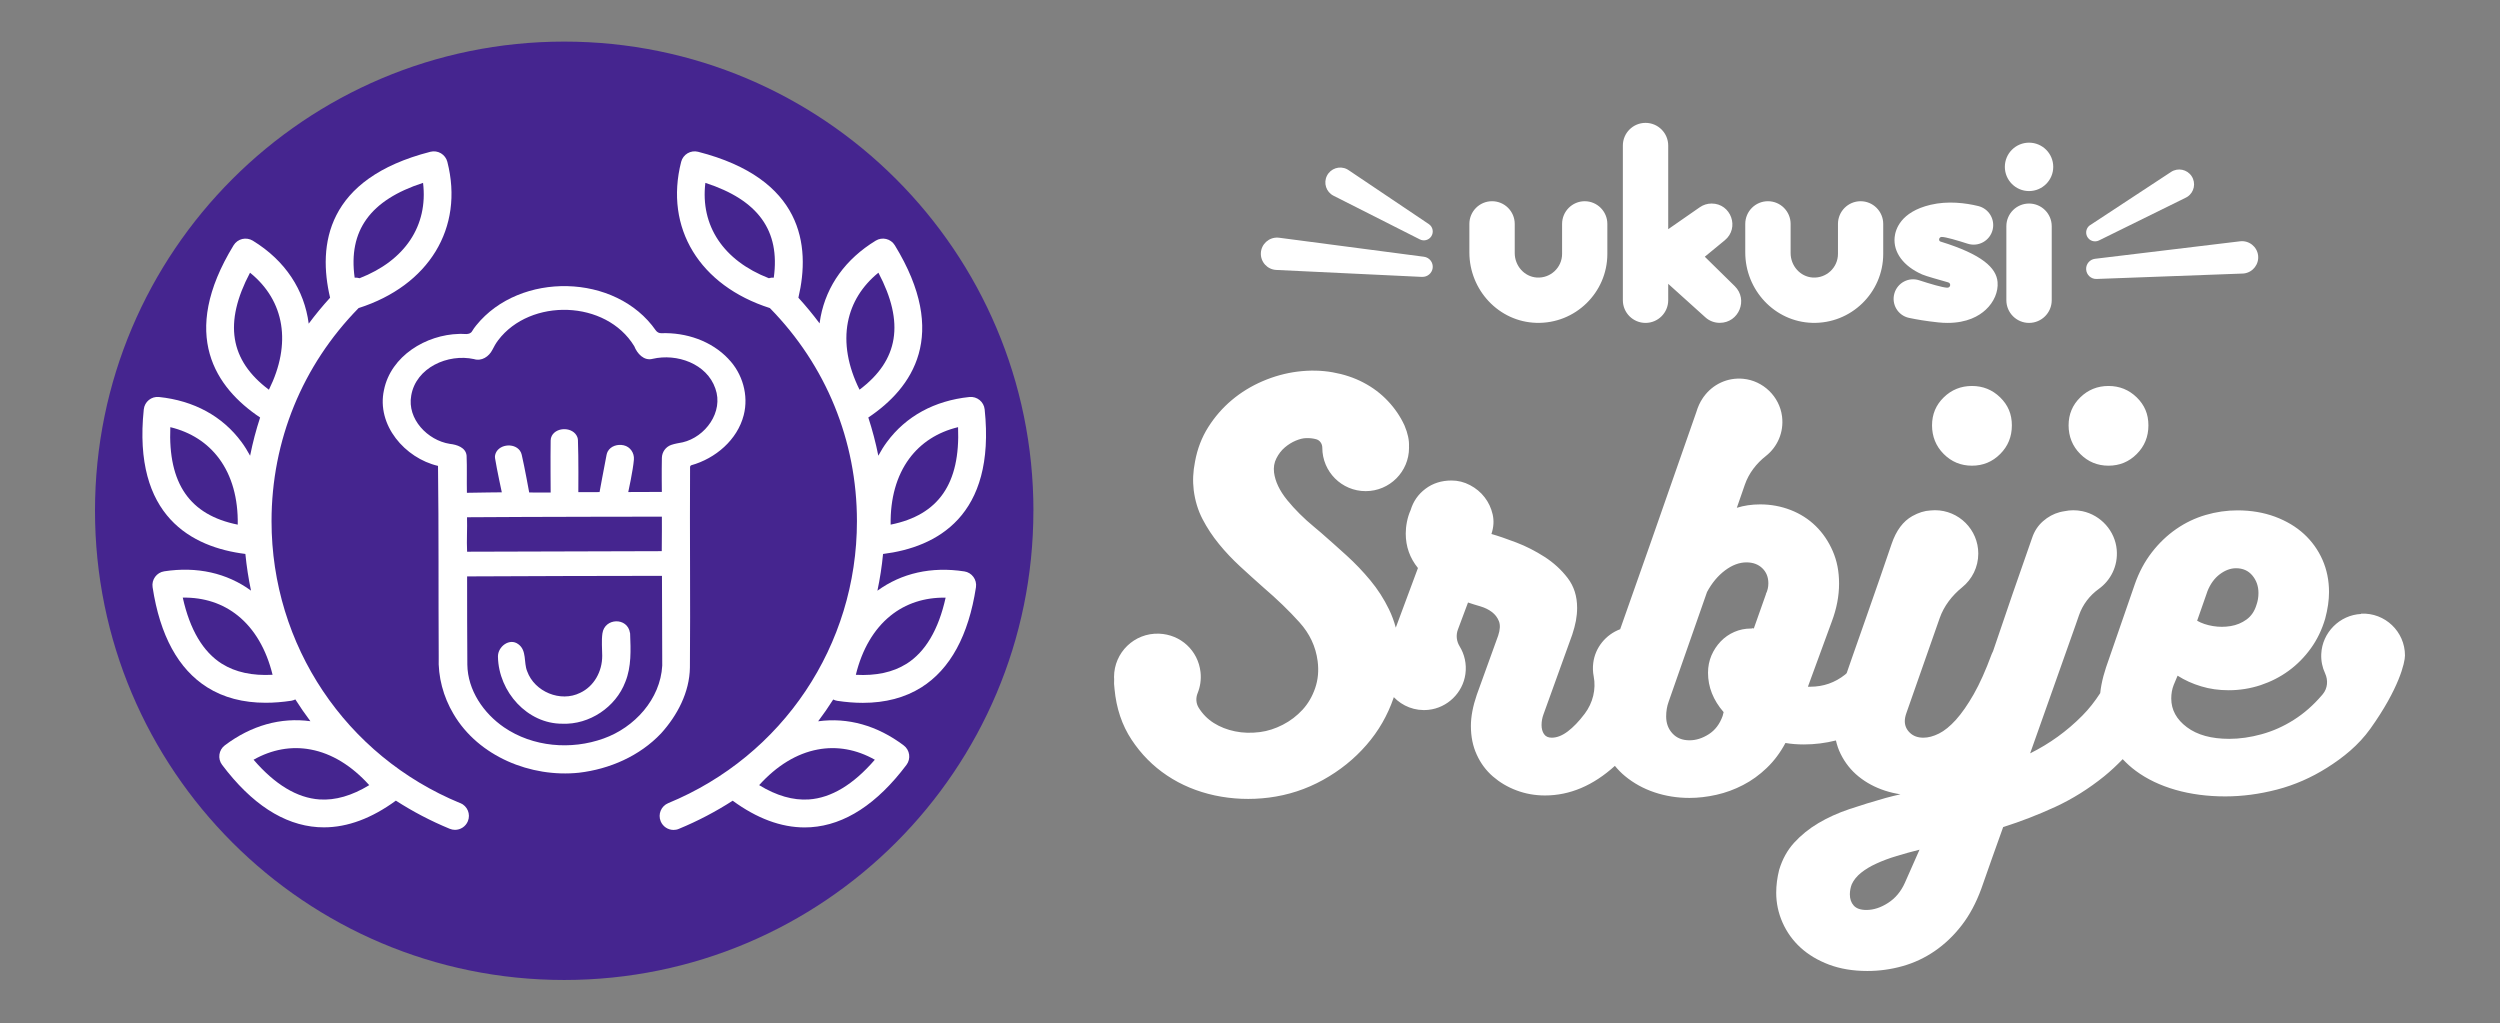 <svg xmlns="http://www.w3.org/2000/svg" xmlns:xlink="http://www.w3.org/1999/xlink" width="1080" zoomAndPan="magnify" viewBox="0 0 810 331.5" height="442" preserveAspectRatio="xMidYMid meet" version="1.0"><rect x="0" y="0" width="810" height="331.5" fill="#808080" stroke="none"/><defs><clipPath id="97eb14c39e"><path d="M 476 39.598 L 666 39.598 L 666 105 L 476 105 Z M 476 39.598 " clip-rule="nonzero"/></clipPath><clipPath id="ab231069aa"><path d="M 360.965 120 L 779.586 120 L 779.586 315 L 360.965 315 Z M 360.965 120 " clip-rule="nonzero"/></clipPath><clipPath id="a46d4d351c"><path d="M 30.777 13.477 L 334.82 13.477 L 334.82 317.516 L 30.777 317.516 Z M 30.777 13.477 " clip-rule="nonzero"/></clipPath></defs><path fill="#ffffff" d="M 460.789 89.719 L 413.508 87.461 C 410.621 87.328 408.383 84.867 408.52 81.98 C 408.652 79.098 411.113 76.855 414 76.992 C 414.137 76.992 414.289 77.008 414.441 77.027 L 461.363 83.188 C 463.164 83.422 464.418 85.07 464.184 86.852 C 463.961 88.547 462.449 89.77 460.789 89.703 " fill-opacity="1" fill-rule="nonzero"/><path fill="#ffffff" d="M 460.043 77.57 L 432.055 63.414 C 429.68 62.211 428.73 59.309 429.934 56.934 C 431.141 54.555 434.043 53.605 436.418 54.812 C 436.586 54.895 436.773 55.016 436.926 55.117 L 462.941 72.613 C 464.266 73.496 464.605 75.293 463.723 76.602 C 462.91 77.824 461.312 78.215 460.043 77.57 " fill-opacity="1" fill-rule="nonzero"/><path fill="#ffffff" d="M 678.793 83.848 L 725.785 78.18 C 728.652 77.84 731.27 79.875 731.625 82.762 C 731.965 85.629 729.926 88.242 727.043 88.602 C 726.906 88.602 726.754 88.633 726.602 88.633 L 679.305 90.383 C 677.488 90.449 675.977 89.039 675.91 87.227 C 675.84 85.512 677.113 84.051 678.793 83.848 " fill-opacity="1" fill-rule="nonzero"/><path fill="#ffffff" d="M 677.215 72.938 L 703.418 55.711 C 705.641 54.25 708.629 54.863 710.09 57.086 C 711.547 59.309 710.938 62.297 708.715 63.754 C 708.562 63.855 708.355 63.957 708.203 64.043 L 680.066 77.906 C 678.641 78.605 676.91 78.027 676.215 76.602 C 675.57 75.277 676.012 73.715 677.215 72.918 " fill-opacity="1" fill-rule="nonzero"/><g clip-path="url(#97eb14c39e)"><path fill="#ffffff" d="M 513.465 65.195 C 509.41 65.195 506.117 68.488 506.117 72.547 L 506.117 82.27 C 506.117 86.664 502.383 90.211 497.918 89.922 C 493.848 89.652 490.773 86.09 490.773 81.996 L 490.773 72.547 C 490.773 68.488 487.484 65.195 483.426 65.195 C 479.371 65.195 476.078 68.488 476.078 72.547 L 476.078 81.793 C 476.078 93.961 485.598 104.246 497.75 104.602 C 510.375 104.977 520.781 94.812 520.781 82.27 L 520.781 72.547 C 520.781 68.488 517.488 65.195 513.43 65.195 Z M 602.852 65.195 C 598.793 65.195 595.5 68.488 595.5 72.547 L 595.5 82.27 C 595.5 86.664 591.77 90.211 587.305 89.922 C 583.23 89.652 580.16 86.09 580.16 81.996 L 580.16 72.547 C 580.16 68.488 576.867 65.195 572.812 65.195 C 568.754 65.195 565.465 68.488 565.465 72.547 L 565.465 81.793 C 565.465 93.961 574.984 104.246 587.137 104.602 C 599.762 104.977 610.164 94.812 610.164 82.27 L 610.164 72.547 C 610.164 68.488 606.871 65.195 602.816 65.195 Z M 552.344 83.188 L 558.828 77.855 C 563.715 73.852 560.863 65.926 554.551 65.945 C 553.176 65.945 551.852 66.367 550.734 67.148 L 540.5 74.258 L 540.5 47.156 C 540.5 43.102 537.207 39.809 533.152 39.809 C 529.094 39.809 525.805 43.102 525.805 47.156 L 525.805 97.273 C 525.805 101.328 529.094 104.621 533.152 104.621 C 537.207 104.621 540.5 101.328 540.5 97.273 L 540.5 91.961 L 552.547 102.82 C 553.82 103.977 555.469 104.602 557.199 104.602 C 563.41 104.602 566.48 97.066 562.07 92.723 L 552.363 83.188 Z M 628.781 78.297 C 627.914 78.027 628.223 76.754 629.121 76.77 C 630.41 76.77 634.129 77.875 637.52 78.961 C 641.016 80.082 644.734 78.012 645.617 74.445 C 646.449 71.02 644.359 67.59 640.949 66.758 C 636.824 65.758 631.141 65.027 625.508 66.352 C 615.715 68.66 614.102 74.465 613.863 76.855 C 613.371 81.742 616.715 86.258 622.773 88.922 C 624.133 89.516 628.289 90.637 631.207 91.484 C 632.242 91.789 631.988 93.25 630.902 93.215 C 629.391 93.164 625.336 91.961 621.789 90.805 C 618.414 89.703 614.797 91.621 613.797 95.016 C 612.742 98.543 614.918 102.227 618.516 102.992 C 620.992 103.516 624.148 104.059 627.934 104.449 C 629.02 104.57 630.039 104.621 631.004 104.621 C 637.336 104.621 641.188 102.398 643.375 100.359 C 646.039 97.898 647.484 94.539 647.211 91.367 C 646.82 86.785 642.223 82.438 628.816 78.297 Z M 657.41 65.945 C 653.355 65.945 650.062 69.234 650.062 73.293 L 650.062 97.273 C 650.062 101.328 653.355 104.621 657.41 104.621 C 661.469 104.621 664.758 101.328 664.758 97.273 L 664.758 73.293 C 664.758 69.234 661.469 65.945 657.41 65.945 Z M 657.41 61.906 C 661.738 61.906 665.25 58.391 665.25 54.062 C 665.25 49.738 661.738 46.223 657.41 46.223 C 653.082 46.223 649.57 49.738 649.57 54.062 C 649.57 58.391 653.082 61.906 657.41 61.906 Z M 657.41 61.906 " fill-opacity="1" fill-rule="nonzero"/></g><g clip-path="url(#ab231069aa)"><path fill="#ffffff" d="M 638.914 150.883 C 642.492 150.883 645.547 149.625 648.059 147.098 C 650.59 144.586 651.844 141.48 651.844 137.816 C 651.844 134.148 650.59 131.23 648.059 128.754 C 645.531 126.293 642.477 125.055 638.914 125.055 C 635.348 125.055 632.277 126.293 629.766 128.754 C 627.238 131.215 625.98 134.234 625.98 137.816 C 625.98 141.395 627.238 144.586 629.766 147.098 C 632.293 149.625 635.332 150.883 638.914 150.883 Z M 683.156 150.883 C 686.738 150.883 689.793 149.625 692.305 147.098 C 694.832 144.586 696.086 141.48 696.086 137.816 C 696.086 134.148 694.832 131.23 692.305 128.754 C 689.773 126.293 686.719 125.055 683.156 125.055 C 679.59 125.055 676.52 126.293 674.008 128.754 C 671.48 131.215 670.223 134.234 670.223 137.816 C 670.223 141.395 671.48 144.586 674.008 147.098 C 676.535 149.625 679.574 150.883 683.156 150.883 Z M 764.988 198.926 C 758.066 199.25 752.379 204.969 752.09 211.891 C 751.988 214.133 752.445 216.27 753.328 218.156 C 754.363 220.395 754.16 223.023 752.582 224.91 C 752.5 225.012 752.414 225.113 752.328 225.215 C 749.547 228.473 746.492 231.152 743.18 233.242 C 739.871 235.348 736.395 236.891 732.762 237.891 C 729.129 238.895 725.633 239.387 722.273 239.387 C 716.484 239.387 711.902 238.129 708.543 235.602 C 705.184 233.09 703.488 229.984 703.488 226.316 C 703.488 224.738 703.742 223.281 704.285 221.906 L 705.539 218.918 C 707.848 220.395 710.41 221.547 713.195 222.379 C 715.977 223.23 718.945 223.637 722.102 223.637 C 725.684 223.637 729.129 223.074 732.438 221.988 C 735.746 220.887 738.77 219.344 741.52 217.34 C 744.25 215.355 746.645 212.926 748.695 210.094 C 750.75 207.258 752.293 204.051 753.348 200.488 C 754.195 197.332 754.602 194.445 754.602 191.832 C 754.602 188.047 753.891 184.57 752.48 181.363 C 751.055 178.156 749.055 175.371 746.492 173.012 C 743.91 170.652 740.789 168.785 737.105 167.41 C 733.422 166.055 729.367 165.359 724.953 165.359 C 721.477 165.359 718.031 165.852 714.621 166.852 C 711.207 167.852 708.02 169.379 705.082 171.418 C 702.129 173.469 699.5 175.98 697.191 178.969 C 694.883 181.957 693.031 185.402 691.676 189.289 L 682.359 216.219 C 681.73 218.102 681.223 220.004 680.863 221.887 C 680.695 222.789 680.559 223.688 680.473 224.57 C 678.711 227.285 676.793 229.746 674.652 231.883 C 669.715 236.875 664.082 240.945 657.766 244.086 L 672.602 202.203 L 673.602 199.316 C 674.789 195.891 677.047 192.938 680 190.816 C 683.867 188.047 686.277 183.348 685.82 178.121 C 685.293 172.027 680.695 166.902 674.703 165.629 C 672.684 165.207 670.734 165.238 668.898 165.629 C 668.375 165.699 667.848 165.816 667.305 165.953 C 665.352 166.477 663.57 167.445 661.941 168.871 C 660.312 170.297 659.125 172.098 658.395 174.301 C 656.395 179.969 654.289 186.012 652.082 192.41 C 649.996 198.469 647.875 204.68 645.734 211.027 C 645.566 211.383 645.379 211.707 645.242 212.098 C 643.344 217.238 641.426 221.516 639.488 224.926 C 637.539 228.336 635.621 231.086 633.738 233.191 C 631.836 235.293 630.004 236.789 628.223 237.672 C 626.422 238.57 624.742 239.012 623.164 239.012 C 621.363 239.012 619.922 238.484 618.82 237.434 C 617.715 236.383 617.156 235.125 617.156 233.648 C 617.156 232.918 617.309 232.07 617.633 231.137 L 628.441 200.316 C 629.832 196.328 632.465 192.953 635.738 190.289 C 638.93 187.707 640.965 183.773 640.965 179.359 C 640.965 171.605 634.672 165.309 626.914 165.309 C 626.406 165.309 625.914 165.34 625.422 165.391 C 623.539 165.492 621.602 166.09 619.602 167.207 C 616.598 168.887 614.375 171.875 612.898 176.188 C 611.641 179.867 610.301 183.773 608.875 187.914 C 607.449 192.055 606.008 196.211 604.531 200.352 C 603.055 204.512 601.609 208.617 600.188 212.723 C 599.539 214.555 598.93 216.34 598.32 218.102 C 598.148 218.238 597.996 218.426 597.828 218.562 C 594.516 221.191 590.75 222.5 586.543 222.5 L 585.762 222.5 L 593.5 201.387 C 595.078 197.195 595.859 193.09 595.859 189.102 C 595.859 185.113 595.18 181.703 593.805 178.543 C 592.43 175.387 590.598 172.691 588.289 170.434 C 585.98 168.176 583.266 166.445 580.16 165.238 C 577.055 164.035 573.762 163.422 570.301 163.422 C 567.566 163.422 565.039 163.797 562.73 164.527 L 565.328 157.043 C 566.617 153.324 569.062 150.168 572.148 147.742 C 575.852 144.824 578.039 140.09 577.379 134.895 C 576.562 128.465 571.25 123.34 564.801 122.727 C 559.59 122.234 554.891 124.613 552.09 128.445 C 552.059 128.48 552.023 128.531 551.988 128.566 C 551.871 128.734 551.75 128.906 551.633 129.094 C 550.801 130.332 550.121 131.789 549.613 133.504 C 546.879 141.277 544.301 148.641 541.875 155.633 C 539.449 162.625 537.039 169.551 534.609 176.422 C 532.184 183.297 529.738 190.238 527.281 197.211 C 526.516 199.383 525.734 201.609 524.938 203.863 C 520.32 205.598 516.844 209.754 516.215 214.777 C 516.027 216.27 516.078 217.73 516.352 219.105 C 517.184 223.348 516.062 227.762 513.48 231.203 C 513.43 231.254 513.398 231.324 513.348 231.375 C 511.566 233.734 509.766 235.602 507.984 236.957 C 506.184 238.316 504.453 239.012 502.773 239.012 C 501.621 239.012 500.77 238.621 500.246 237.824 C 499.719 237.043 499.465 236.059 499.465 234.906 C 499.465 233.75 499.668 232.598 500.094 231.441 L 509.41 205.613 C 509.934 204.035 510.324 202.543 510.598 201.133 C 510.852 199.723 510.988 198.332 510.988 196.957 C 510.988 193.172 509.969 189.949 507.914 187.27 C 505.863 184.586 503.367 182.312 500.414 180.41 C 497.461 178.527 494.426 176.965 491.266 175.762 C 488.109 174.555 485.43 173.641 483.223 173.012 C 483.953 170.805 484.09 168.684 483.613 166.633 C 483.137 164.578 482.273 162.746 481.016 161.117 C 479.762 159.488 478.184 158.18 476.281 157.18 C 474.383 156.176 472.395 155.684 470.293 155.684 C 467.035 155.684 464.215 156.586 461.855 158.367 C 459.48 160.148 457.887 162.457 457.039 165.289 C 456.512 166.445 456.121 167.699 455.848 169.074 C 455.578 170.434 455.461 171.707 455.461 172.859 C 455.461 177.066 456.781 180.785 459.414 184.043 L 452.234 203.355 C 451.676 201.285 450.945 199.301 450.027 197.418 C 448.383 194.023 446.363 190.898 443.988 188.031 C 441.609 185.164 439.031 182.465 436.281 179.969 C 433.516 177.457 430.766 175.016 428.016 172.605 L 425.879 170.805 C 422.434 167.973 419.5 165.035 417.039 162.016 C 414.594 158.996 413.168 156.023 412.793 153.105 C 412.59 151.441 412.828 149.898 413.559 148.488 C 414.27 147.082 415.188 145.895 416.289 144.961 C 417.395 144.027 418.566 143.297 419.82 142.77 C 421.078 142.246 422.18 141.973 423.129 141.957 C 424.285 141.906 425.387 142.023 426.438 142.312 C 427.66 142.633 428.426 143.805 428.426 145.062 C 428.426 152.852 434.723 159.129 442.477 159.129 C 450.23 159.129 456.527 152.832 456.527 145.078 C 456.527 144.961 456.527 144.824 456.512 144.703 C 456.613 142.668 456.137 140.395 455.07 137.883 C 453.746 134.98 451.945 132.332 449.672 129.922 C 447.398 127.512 444.77 125.527 441.746 123.949 C 438.742 122.371 435.418 121.27 431.785 120.625 C 428.152 119.98 424.352 119.91 420.379 120.402 C 416.512 120.895 412.762 121.93 409.078 123.508 C 405.414 125.086 402.086 127.125 399.117 129.617 C 396.145 132.113 393.602 135.031 391.48 138.375 C 389.359 141.719 387.934 145.453 387.188 149.559 C 386.863 151.188 386.66 152.781 386.594 154.309 C 386.523 155.855 386.594 157.348 386.762 158.809 C 387.203 162.254 388.152 165.375 389.629 168.211 C 391.105 171.043 392.871 173.727 394.957 176.27 C 397.027 178.816 399.336 181.242 401.848 183.566 C 404.379 185.895 406.891 188.168 409.402 190.391 C 413.812 194.176 417.684 197.91 421.008 201.609 C 424.352 205.309 426.305 209.5 426.914 214.184 C 427.32 217.305 427.051 220.227 426.117 222.941 C 425.184 225.656 423.824 227.996 422.012 229.965 C 420.195 231.934 418.074 233.562 415.629 234.82 C 413.184 236.074 410.723 236.875 408.211 237.195 C 405.395 237.551 402.695 237.484 400.152 236.957 C 397.59 236.434 395.297 235.531 393.277 234.258 C 391.258 232.988 389.613 231.309 388.34 229.254 C 387.492 227.844 387.406 226.129 388.016 224.621 C 388.867 222.531 389.238 220.207 388.969 217.766 C 388.188 210.773 382.535 205.562 375.512 205.309 C 367.516 205.02 360.949 211.418 360.949 219.359 C 360.949 219.578 360.965 219.801 360.984 220.004 C 360.914 221.023 360.949 222.074 361.102 223.195 C 361.68 229.473 363.527 234.957 366.617 239.641 C 369.707 244.324 373.543 248.211 378.125 251.266 C 382.707 254.336 387.863 256.473 393.582 257.715 C 399.305 258.934 405.141 259.172 411.098 258.426 C 417.359 257.629 423.215 255.711 428.664 252.691 C 434.109 249.668 438.793 245.902 442.73 241.371 C 446.668 236.855 449.586 231.766 451.523 226.113 C 451.555 226.027 451.574 225.961 451.59 225.875 C 454.375 228.777 458.41 230.457 462.84 229.984 C 468.949 229.34 473.957 224.484 474.789 218.391 C 475.246 215.082 474.484 211.977 472.922 209.414 C 471.902 207.77 471.684 205.766 472.363 203.969 L 475.637 195.211 C 476.895 195.633 478.234 196.059 479.66 196.465 C 481.086 196.891 482.309 197.484 483.359 198.281 C 484.41 199.062 485.176 200.062 485.648 201.27 C 486.125 202.473 486.039 204.02 485.414 205.918 L 478.473 225.129 C 477.215 228.812 476.57 232.172 476.57 235.211 C 476.57 238.672 477.199 241.777 478.473 244.527 C 479.727 247.293 481.477 249.637 483.68 251.555 C 485.887 253.469 488.434 254.996 491.336 256.082 C 494.219 257.172 497.309 257.73 500.566 257.73 C 508.645 257.73 516.199 254.504 523.223 248.141 C 524.207 249.328 525.277 250.449 526.48 251.434 C 529.266 253.742 532.457 255.508 536.035 256.711 C 539.617 257.918 543.402 258.527 547.391 258.527 C 550.223 258.527 553.145 258.188 556.148 257.508 C 559.152 256.832 562 255.777 564.75 254.352 C 567.484 252.945 570.047 251.094 572.406 248.836 C 574.762 246.582 576.801 243.883 578.48 240.727 C 580.363 241.047 582.367 241.199 584.473 241.199 C 587.984 241.199 591.445 240.758 594.84 239.91 C 595.195 241.457 595.688 242.914 596.367 244.273 C 597.793 247.156 599.727 249.602 602.207 251.605 C 604.684 253.605 607.516 255.117 610.723 256.168 C 612.336 256.695 614.016 257.086 615.746 257.355 C 614.305 257.68 612.742 258.051 610.996 258.527 C 606.891 259.684 602.969 260.887 599.234 262.141 C 595.5 263.398 592.141 264.926 589.137 266.707 C 586.133 268.488 583.539 270.594 581.332 273.004 C 579.125 275.414 577.496 278.352 576.445 281.828 C 575.816 284.34 575.492 286.816 575.492 289.227 C 575.492 292.59 576.172 295.812 577.547 298.918 C 578.922 302.008 580.855 304.723 583.383 307.031 C 585.914 309.34 588.984 311.172 592.617 312.547 C 596.25 313.902 600.371 314.598 605.004 314.598 C 608.891 314.598 612.711 314.074 616.445 313.02 C 620.176 311.969 623.656 310.34 626.863 308.133 C 630.07 305.926 632.973 303.18 635.535 299.867 C 638.117 296.559 640.238 292.59 641.934 287.973 C 643.086 284.613 644.277 281.25 645.48 277.891 C 646.688 274.531 647.875 271.223 649.027 267.965 C 654.711 266.18 660.332 263.992 665.914 261.43 C 671.496 258.852 676.773 255.539 681.781 251.5 C 683.852 249.82 685.836 247.953 687.754 245.969 C 689.043 247.328 690.438 248.617 692.016 249.77 C 695.645 252.453 699.922 254.488 704.879 255.914 C 709.816 257.324 715.195 258.035 720.984 258.035 C 726.449 258.035 732.031 257.305 737.715 255.828 C 743.402 254.352 748.816 251.992 753.977 248.734 C 759.133 245.477 764.141 241.508 768.027 236.059 C 777.277 223.094 779.211 214.691 779.211 212.367 C 779.211 204.664 772.777 198.453 764.988 198.824 Z M 715.164 191.664 C 716.113 189.254 717.453 187.387 719.184 186.078 C 720.914 184.773 722.68 184.109 724.48 184.109 C 726.688 184.109 728.449 184.891 729.773 186.469 C 731.082 188.047 731.742 189.934 731.742 192.137 C 731.742 193.496 731.523 194.77 731.113 195.922 C 730.488 198.027 729.402 199.621 727.875 200.727 C 726.348 201.828 724.633 202.543 722.75 202.848 C 720.848 203.168 718.93 203.168 716.996 202.848 C 715.043 202.523 713.348 201.965 711.871 201.117 L 715.18 191.664 Z M 572.184 192.461 L 568.23 203.645 C 567.703 203.441 567.551 203.391 567.754 203.492 C 567.957 203.594 567.805 203.645 567.281 203.645 C 565.379 203.645 563.598 204.02 561.918 204.746 C 560.238 205.477 558.762 206.512 557.504 207.82 C 556.25 209.145 555.246 210.652 554.5 212.383 C 553.77 214.117 553.398 215.98 553.398 217.969 C 553.398 222.582 555.078 226.844 558.453 230.73 L 558.133 231.984 C 557.184 234.617 555.688 236.586 553.637 237.891 C 551.582 239.199 549.512 239.859 547.406 239.859 C 545.098 239.859 543.25 239.129 541.891 237.652 C 540.516 236.176 539.836 234.344 539.836 232.137 C 539.836 230.457 540.094 228.879 540.617 227.422 C 542.723 221.43 544.793 215.508 546.848 209.617 C 548.898 203.746 550.969 197.805 553.074 191.816 C 554.652 188.879 556.605 186.539 558.914 184.809 C 561.223 183.074 563.547 182.211 565.855 182.211 C 567.957 182.211 569.672 182.84 570.98 184.094 C 572.285 185.352 572.949 186.98 572.949 188.98 C 572.949 190.238 572.676 191.391 572.148 192.445 Z M 617.191 286.004 C 615.934 288.836 614.117 291.012 611.742 292.539 C 609.383 294.066 607.043 294.828 604.715 294.828 C 602.816 294.828 601.457 294.352 600.609 293.402 C 599.762 292.453 599.355 291.246 599.355 289.789 C 599.355 289.262 599.406 288.703 599.508 288.141 C 599.609 287.566 599.777 287.004 599.98 286.48 C 600.609 285.121 601.609 283.883 602.984 282.777 C 604.359 281.676 606.008 280.676 607.957 279.793 C 609.91 278.895 612.082 278.078 614.508 277.348 C 616.938 276.617 619.395 275.922 621.926 275.297 Z M 617.191 286.004 " fill-opacity="1" fill-rule="nonzero"/></g><g clip-path="url(#a46d4d351c)"><path fill="#45258f" d="M 334.82 165.488 C 334.82 249.449 266.754 317.516 182.793 317.516 C 98.832 317.516 30.777 249.449 30.777 165.488 C 30.777 81.527 98.848 13.477 182.805 13.477 C 266.766 13.477 334.832 81.543 334.832 165.488 " fill-opacity="1" fill-rule="nonzero"/></g><path fill="#ffffff" d="M 236.012 116.289 C 230.484 110.418 222.242 107.676 214.27 107.957 C 213.562 107.984 212.906 107.648 212.492 107.07 C 199.551 88.473 168.422 87.93 154.305 105.406 C 153.816 106.012 153.352 106.633 152.965 107.301 C 152.152 108.73 150.184 108.059 148.766 108.188 C 138.051 108.434 126.641 115.324 124.41 126.363 C 121.914 137.734 131.227 148.461 141.914 150.949 C 142.184 171.566 142.02 192.199 142.145 212.832 C 141.875 219.273 143.641 225.789 146.926 231.316 C 155.012 245.109 172.027 251.988 187.57 250.363 C 197.516 249.203 207.266 244.941 214.191 237.613 C 219.461 231.793 223.402 224.297 223.531 216.312 C 223.711 194.672 223.453 173.012 223.582 151.375 C 223.582 151.066 223.723 150.859 223.969 150.742 C 231.785 148.566 238.922 142.527 240.969 134.488 C 242.617 128.086 240.582 120.992 235.984 116.277 Z M 151.328 167.59 C 172.375 167.434 214.449 167.395 214.449 167.395 C 214.449 167.395 214.477 174.84 214.41 178.574 C 193.395 178.625 172.359 178.676 151.344 178.754 C 151.148 175.031 151.434 171.312 151.316 167.602 Z M 195.57 239.273 C 185.059 243.074 172.617 242.031 163.309 235.656 C 156.66 231.098 151.535 223.625 151.418 215.371 C 151.367 205.828 151.328 196.297 151.344 186.754 C 172.387 186.648 193.434 186.598 214.477 186.574 C 214.539 196.27 214.566 205.969 214.566 215.668 C 213.961 226.551 205.562 235.719 195.57 239.273 Z M 221.172 143.312 C 220 143.555 218.648 143.734 217.453 144.16 C 215.676 144.793 214.488 146.465 214.449 148.348 C 214.348 152.676 214.438 159.383 214.438 159.383 L 203.555 159.422 C 203.555 159.422 205.102 152.418 205.383 148.902 C 205.562 146.762 204.188 144.742 202.086 144.277 C 200.129 143.84 197.875 144.484 196.895 146.301 C 196.715 146.633 196.602 147.008 196.523 147.395 C 195.738 151.387 194.258 159.438 194.258 159.438 L 187.379 159.461 C 187.379 159.461 187.48 148.191 187.25 142.578 C 187.238 142.254 187.172 141.934 187.055 141.625 C 185.781 138.34 180.422 138.199 178.789 141.199 C 178.543 141.664 178.414 142.18 178.414 142.691 C 178.324 148.32 178.414 159.59 178.414 159.59 L 171.461 159.566 C 171.461 159.566 169.98 151.375 169.039 147.344 C 168.922 146.867 168.742 146.402 168.445 146.004 C 166.438 143.258 161.184 143.992 160.422 147.434 C 160.344 147.766 160.344 148.129 160.395 148.461 C 160.988 152.16 162.586 159.512 162.586 159.512 C 162.586 159.512 155.051 159.578 151.277 159.668 C 151.188 155.648 151.344 151.633 151.176 147.625 C 150.918 144.961 147.992 144.059 145.738 143.812 C 138.555 142.68 131.867 135.766 133.234 128.18 C 134.754 119.086 145.16 114.512 153.559 116.344 C 156.031 117.129 158.414 115.543 159.52 113.367 C 160.074 112.273 160.668 111.203 161.414 110.223 C 171.848 96.496 196.344 97.125 205.5 112.168 C 206.426 114.527 208.617 117.012 211.438 116.266 C 219.293 114.438 229.016 117.797 231.785 125.91 C 234.492 133.457 228.555 141.598 221.148 143.324 Z M 204.109 205.043 C 203.336 199.941 195.906 200.121 195.184 205.223 C 194.848 207.59 195.105 210.32 195.117 212.461 C 195.133 217.613 192.441 222.379 187.973 224.477 C 181.609 227.645 173.184 224.129 170.805 217.496 C 169.617 214.648 170.766 210.746 167.906 208.699 C 165.109 206.613 161.273 209.473 161.336 212.77 C 161.555 224.219 170.918 234.535 182.199 234.484 C 190.957 234.844 199.523 229.113 202.613 220.922 C 204.625 215.965 204.352 210.543 204.16 205.312 C 204.16 205.223 204.133 205.133 204.121 205.043 Z M 204.109 205.043 " fill-opacity="1" fill-rule="nonzero"/><path fill="#ffffff" d="M 312.398 185.129 C 301.797 183.508 292.113 185.684 284.281 191.391 C 285.105 187.488 285.727 183.52 286.109 179.488 C 303.445 177.312 322.664 167.305 319.031 132.648 C 318.773 130.176 316.559 128.371 314.086 128.629 C 302.766 129.812 293.516 134.863 287.348 143.234 C 286.316 144.625 285.402 146.105 284.578 147.652 C 283.742 143.441 282.648 139.32 281.332 135.273 C 295.629 125.719 307.695 108.523 289.922 79.469 C 288.621 77.344 285.852 76.672 283.727 77.973 C 274.016 83.91 267.848 92.449 265.879 102.664 C 265.75 103.359 265.633 104.066 265.543 104.777 C 263.406 101.902 261.113 99.137 258.68 96.457 C 262.695 79.43 260.031 57.844 226.184 49.176 C 225.023 48.879 223.801 49.059 222.77 49.664 C 221.742 50.27 220.992 51.277 220.695 52.434 C 215.223 73.891 226.711 92.555 249.445 99.816 C 267.641 118.375 277.648 142.77 277.648 168.875 C 277.648 209.047 253.656 244.902 216.512 260.215 C 214.207 261.168 213.109 263.797 214.062 266.102 C 214.785 267.84 216.461 268.898 218.238 268.898 C 218.805 268.898 219.395 268.793 219.949 268.551 C 226.105 266.012 231.93 262.945 237.391 259.43 C 245.219 265.16 253.051 268.086 260.688 268.086 C 261.355 268.086 262.039 268.059 262.711 268.02 C 273.734 267.273 284.168 260.488 293.695 247.828 C 295.191 245.844 294.793 243.008 292.809 241.516 C 284.242 235.062 274.699 232.383 265.078 233.699 C 266.805 231.406 268.43 229.062 269.961 226.641 C 270.359 226.832 270.797 227 271.262 227.066 C 274.145 227.504 276.914 227.723 279.57 227.723 C 286.859 227.723 293.207 226.047 298.5 222.727 C 307.863 216.84 313.812 205.918 316.211 190.27 C 316.582 187.809 314.895 185.504 312.438 185.129 Z M 294.586 148.605 C 298.371 143.48 303.781 140 310.414 138.402 C 311.16 156.68 304.129 166.855 288.57 169.984 C 288.43 161.496 290.488 154.168 294.586 148.605 Z M 250.707 89.953 C 250.164 89.914 249.625 89.977 249.109 90.145 C 234.414 84.426 226.867 73.156 228.539 59.246 C 245.672 64.812 252.816 74.715 250.707 89.953 Z M 283.445 246.152 C 276.492 254.215 269.316 258.527 262.078 259.02 C 256.977 259.367 251.555 257.809 245.965 254.383 C 251.645 248.086 258.137 244.117 264.926 242.844 C 271.184 241.656 277.508 242.805 283.445 246.152 Z M 274.715 104.379 C 275.922 98.117 279.312 92.656 284.605 88.355 C 293.145 104.531 291.172 116.742 278.488 126.258 C 274.715 118.648 273.41 111.164 274.715 104.363 Z M 293.672 215.086 C 289.332 217.816 283.832 219.004 277.289 218.641 C 279.297 210.398 283.137 203.844 288.508 199.504 C 293.465 195.496 299.609 193.516 306.383 193.645 C 304.09 204.023 299.816 211.238 293.672 215.102 Z M 149.113 260.215 C 111.984 244.902 87.977 209.047 87.977 168.875 C 87.977 142.77 97.984 118.375 116.184 99.816 C 138.914 92.555 150.414 73.891 144.941 52.434 C 144.645 51.277 143.898 50.285 142.867 49.664 C 141.836 49.059 140.613 48.879 139.453 49.176 C 105.594 57.855 102.941 79.43 106.949 96.457 C 104.488 99.16 102.168 101.969 100.02 104.867 C 98.629 94.008 92.484 84.453 81.898 77.973 C 80.879 77.355 79.645 77.164 78.484 77.434 C 77.324 77.719 76.32 78.438 75.688 79.469 C 57.914 108.523 69.984 125.719 84.281 135.273 C 82.953 139.32 81.871 143.453 81.035 147.652 C 80.211 146.105 79.297 144.637 78.266 143.234 C 72.098 134.863 62.848 129.812 51.527 128.629 C 49.055 128.359 46.84 130.16 46.582 132.648 C 42.965 167.293 62.18 177.312 79.5 179.477 C 79.902 183.496 80.508 187.473 81.332 191.363 C 73.488 185.645 63.816 183.48 53.215 185.105 C 50.754 185.477 49.066 187.785 49.441 190.242 C 51.824 205.891 57.785 216.812 67.148 222.699 C 72.445 226.035 78.793 227.695 86.082 227.695 C 88.723 227.695 91.492 227.477 94.391 227.039 C 94.855 226.961 95.293 226.809 95.691 226.613 C 97.223 229.035 98.859 231.379 100.57 233.672 C 90.965 232.359 81.406 235.039 72.844 241.488 C 70.859 242.984 70.461 245.816 71.953 247.801 C 81.484 260.461 91.902 267.25 102.941 267.996 C 103.613 268.047 104.281 268.059 104.965 268.059 C 112.602 268.059 120.434 265.137 128.262 259.406 C 133.723 262.922 139.543 265.988 145.699 268.523 C 146.27 268.754 146.848 268.871 147.414 268.871 C 149.191 268.871 150.867 267.816 151.586 266.078 C 152.539 263.77 151.445 261.145 149.141 260.191 Z M 137.07 59.246 C 138.746 73.156 131.199 84.426 116.504 90.145 C 115.988 89.992 115.449 89.926 114.906 89.953 C 112.793 74.715 119.941 64.812 137.07 59.246 Z M 55.184 138.402 C 61.816 140 67.227 143.48 71.016 148.605 C 75.121 154.168 77.172 161.496 77.027 169.984 C 61.469 166.855 54.438 156.68 55.184 138.402 Z M 81.008 88.355 C 92.277 97.449 94.531 111.383 87.125 126.273 C 74.426 116.754 72.457 104.531 81.008 88.355 Z M 71.93 215.086 C 65.785 211.223 61.523 204.023 59.215 193.629 C 66.055 193.516 72.148 195.496 77.094 199.492 C 82.465 203.832 86.301 210.398 88.312 218.629 C 81.754 218.988 76.258 217.793 71.93 215.074 Z M 103.52 259.02 C 96.27 258.527 89.098 254.203 82.156 246.152 C 88.094 242.805 94.414 241.656 100.676 242.844 C 107.477 244.117 113.953 248.086 119.633 254.383 C 114.031 257.809 108.633 259.367 103.52 259.02 Z M 103.52 259.02 " fill-opacity="1" fill-rule="nonzero"/></svg>